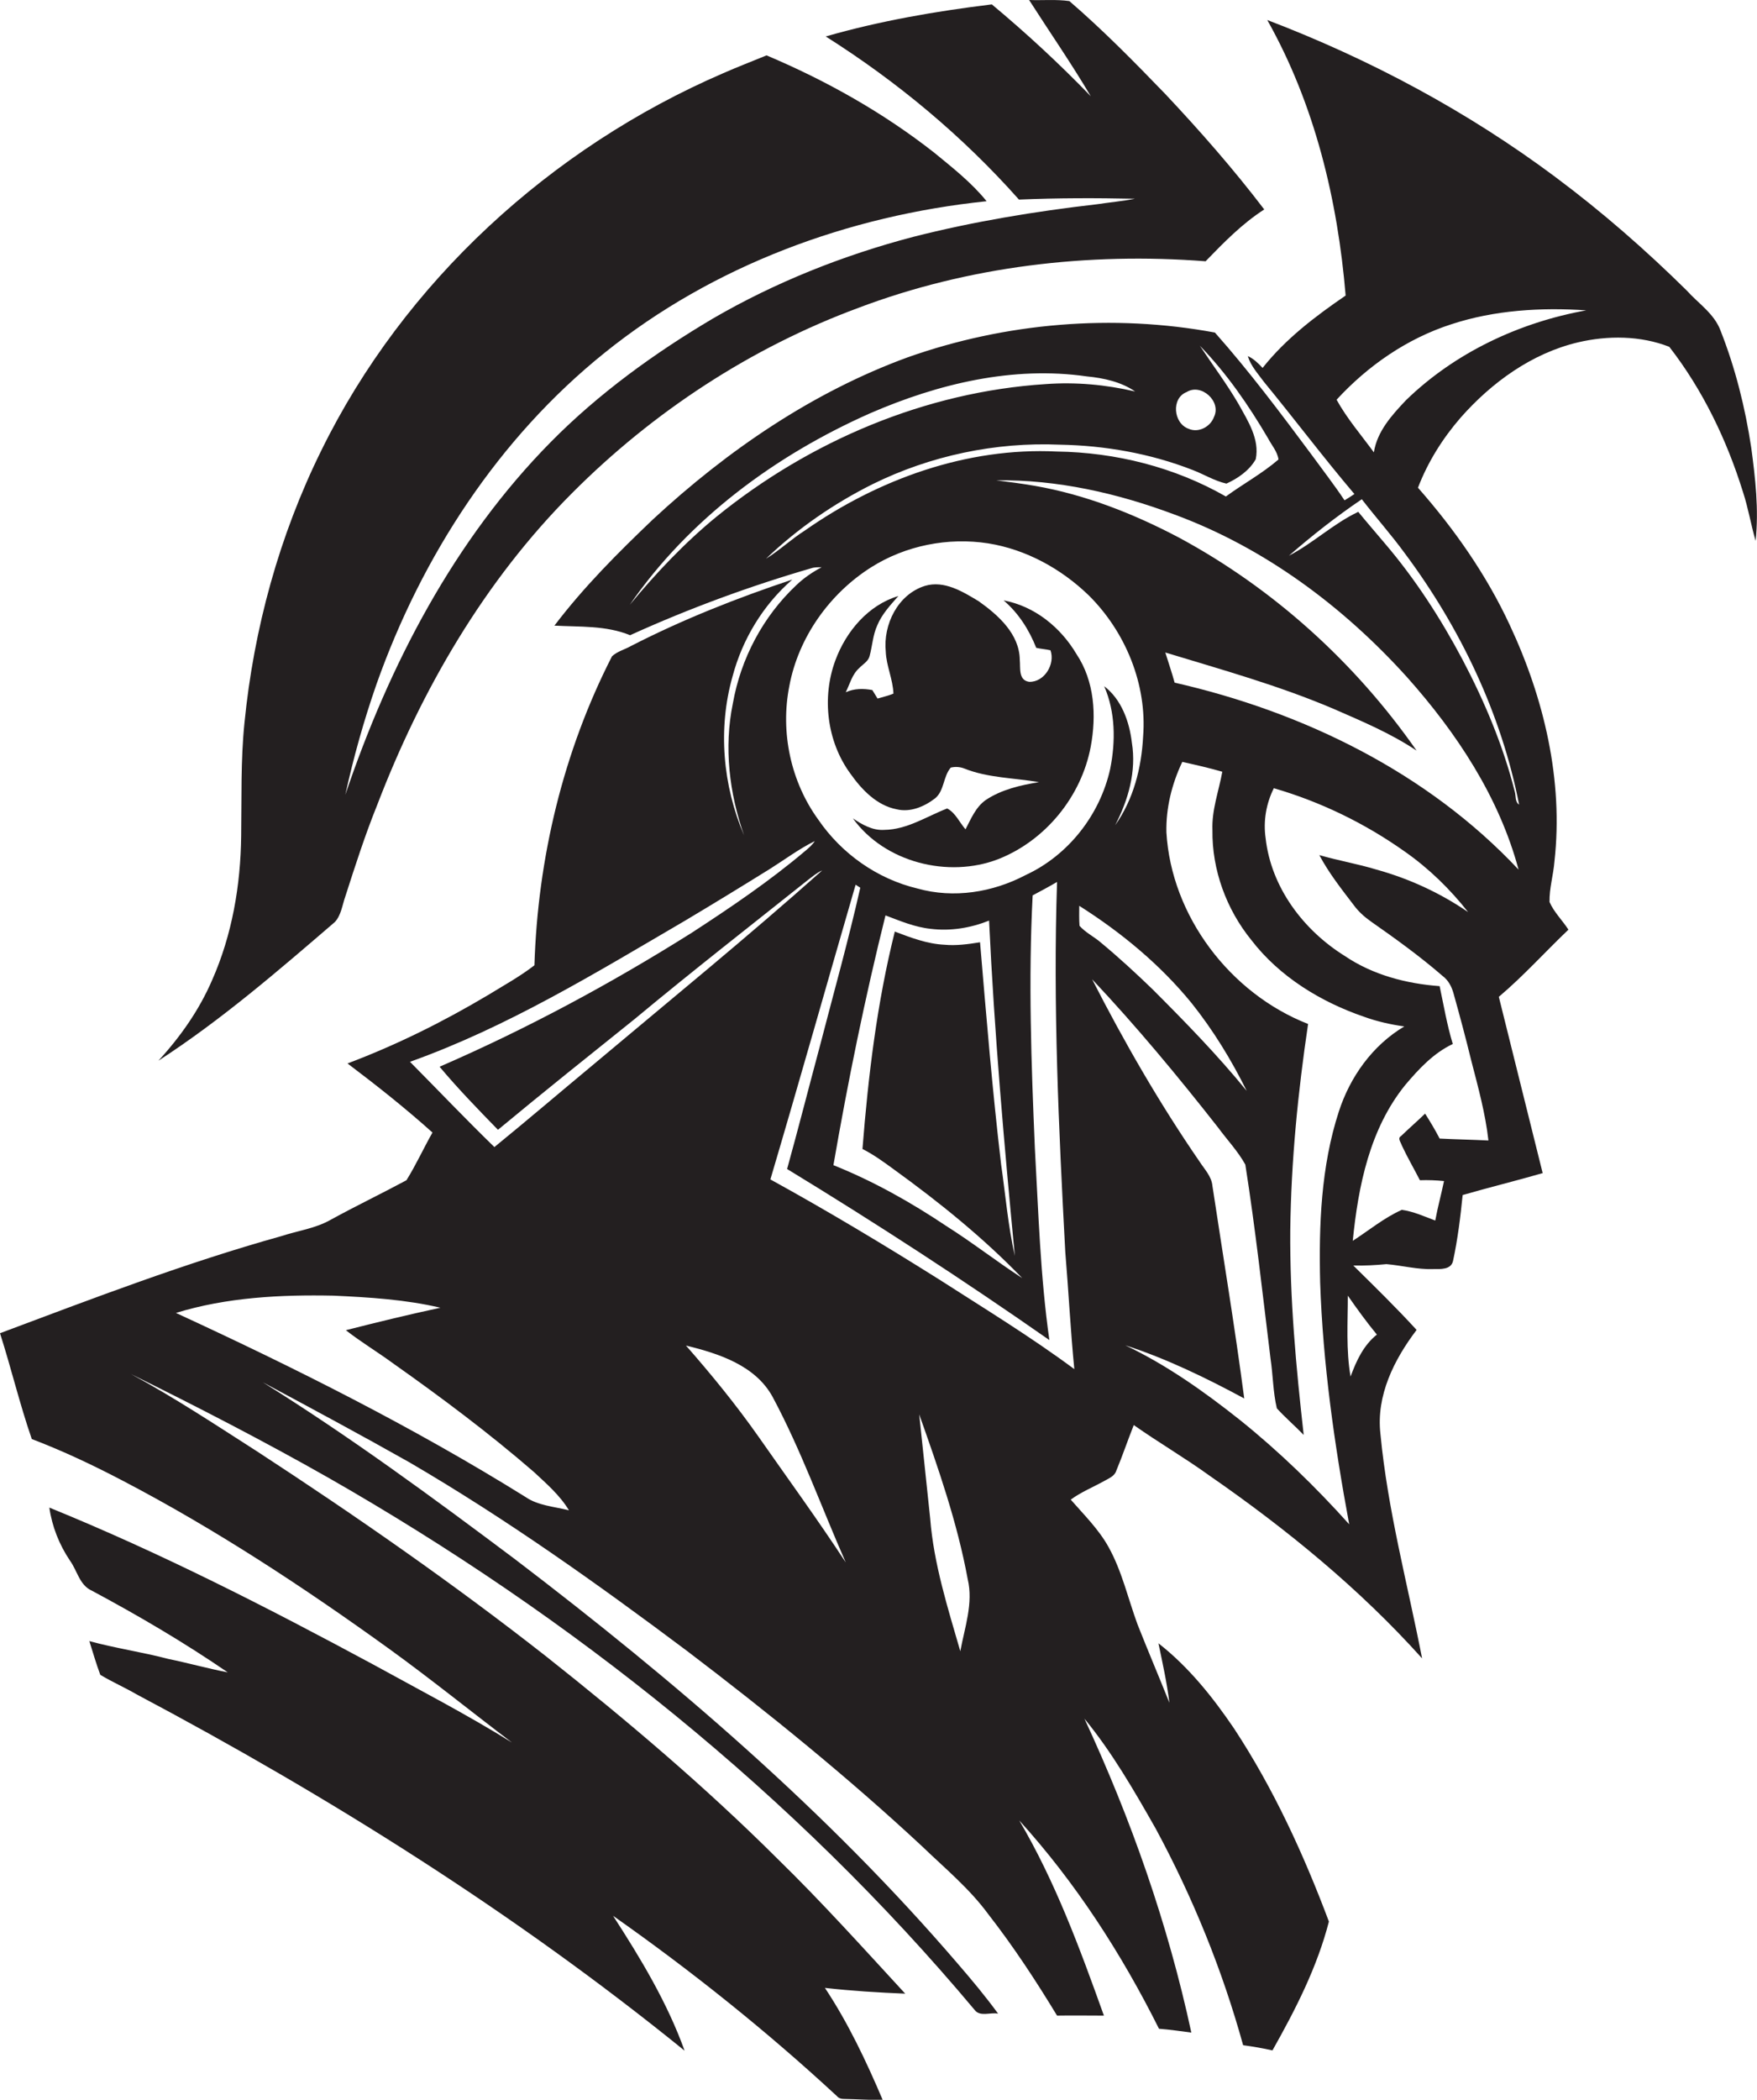 <?xml version="1.0" encoding="utf-8"?>
<!-- Generator: Adobe Illustrator 19.2.0, SVG Export Plug-In . SVG Version: 6.00 Build 0)  -->
<svg version="1.1" id="Layer_1" xmlns="http://www.w3.org/2000/svg" xmlns:xlink="http://www.w3.org/1999/xlink" x="0px" y="0px"
	 viewBox="0 0 641.1 765.9" enable-background="new 0 0 641.1 765.9" xml:space="preserve">
<g>
	<path fill="#231F20" d="M126,327c3.6-11.2,7.2-22.4,11.6-33.3c16.1-42,39.2-81.9,71.2-113.9c29.5-29.6,65.2-53,104.4-67.5
		c40.2-15.2,83.9-20.3,126.7-17c6.6-6.8,13.3-13.7,21.4-18.9c-11.2-14.7-23.4-28.6-36.1-42.1c-11.3-11.7-22.7-23.3-35-33.9
		c-4.8-0.7-9.8-0.2-14.7-0.4c7.5,11.7,15.4,23.1,22.5,35.1c-11.4-11.8-23.5-23-36.1-33.5c-20.4,2.5-40.8,6-60.6,11.7
		c26.1,16.5,50,36.4,70.5,59.5c14.1-0.6,28.2-0.6,42.3-0.3c-4.6,0.9-9.2,1.3-13.8,2c-22.6,2.6-45.1,6.3-67.1,11.9
		c-25.5,6.7-50.2,16.5-73.1,29.8c-21.3,12.6-41.6,27.3-59,44.9c-35.4,35.8-59.1,81.5-75.1,128.8c3-13.7,6.8-27.2,11.4-40.4
		c16.5-46.6,44.5-89.7,83.2-120.8c39.6-31.9,89.1-50.1,139.4-55.3c-5.5-6.8-12.4-12.2-19.1-17.7c-18.6-14.6-39.4-26.3-61.2-35.5
		c-5.3,2.2-10.6,4.2-15.8,6.5c-62.8,27.1-116.5,76.1-146.7,137.7c-15.3,31-24.6,64.9-28,99.3c-1.4,13.7-1,27.4-1.2,41.2
		c-0.2,18-3.3,36.1-10.6,52.6c-4.7,10.9-11.6,20.7-19.6,29.4c23-14.9,43.7-32.8,64.4-50.6C124.5,333.8,124.9,330.1,126,327z"/>
	<path fill="#231F20" d="M639,163.3c-2.2-14.6-5.8-29-11.2-42.7c-2.3-6.2-8.1-9.9-12.3-14.6c-15-14.8-30.9-28.7-47.8-41.3
		c-32.1-24-67.8-43.1-105.3-57.4C479.7,38,488.1,72.9,491,107.8c-11.1,7.6-21.9,15.8-30.3,26.4c-1.6-1.7-3.3-3.4-5.4-4.3
		c1.1,3.6,3.7,6.4,5.9,9.4c11.1,13.5,21.7,27.6,33,40.9c-1.2,0.8-2.4,1.6-3.6,2.3c-3.8-5.7-8-11.1-12-16.6
		c-11.3-15.2-22.7-30.4-35.3-44.6c-37.2-6.9-76.3-3.6-112,9c-34.8,12.7-65.9,34-93,59.1c-12.8,12.2-25.3,24.7-36,38.8
		c9.2,0.5,18.9-0.1,27.6,3.5c21.6-9.8,43.9-18,66.7-24.6c1-0.2,2.1-0.2,3.2-0.2c-3.4,1.8-6.6,4-9.3,6.6
		c-12.1,11.4-20.2,26.7-23.1,43.1c-3.3,16-1.3,32.8,4.1,48.1c-7.8-18.2-9.6-39-4.2-58c3.6-13.6,11.2-26.1,21.8-35.3
		c-20.1,6.7-39.9,14.5-58.8,24.2c-2.3,1.3-5.1,2-7,3.8c-17.8,34.8-27.1,73.7-28.3,112.7c-5.3,4.1-11.3,7.4-17,10.9
		c-16.3,9.7-33.4,18.2-51.2,24.9c10.6,8,21.1,16.3,31,25.2c-3.3,5.8-6,11.8-9.5,17.4c-9.1,4.9-18.5,9.4-27.6,14.4
		c-5.6,3.2-12,4-18.1,6C67.8,460.6,33.9,473.6,0,486.3c4.1,12.8,7.2,25.9,11.6,38.6c11.3,4.3,22.3,9.5,33,15.1
		c34.1,17.8,66.3,39,97.5,61.5c15.2,11,29.8,22.8,44.7,34.1c-16.4-10.2-33.6-19.1-50.5-28.4C97.7,586.4,58.6,566.4,18,549.9
		c1,6.9,3.6,13.5,7.5,19.3c2.7,3.7,3.5,9,8,11c17,9.1,33.7,18.9,49.6,29.8c-7.3-1.4-14.4-3.4-21.7-4.9c-9.5-2.5-19.3-3.9-28.8-6.5
		c1.3,4.1,2.5,8.3,4,12.3c4.3,2.6,8.9,4.6,13.2,7.1c70.3,37.3,138.1,79.8,200,130c-6.3-17.5-16-33.6-26.1-49.2
		c28.6,20.1,56,42,81.6,65.7c0.7,0.8,1.5,1.1,2.5,1.1c4.8,0.1,9.6,0.4,14.3,0.4c-6-14.1-12.6-28.1-21.1-40.9
		c9.8,1.1,19.5,1.7,29.3,2.1c-15.3-16.6-30.4-33.4-46.6-49.2c-26.5-26.4-55.1-50.6-84.4-73.8c-33.8-26.5-69.2-51.1-105.2-74.6
		c-15.3-9.8-30.4-19.8-46.3-28.4c24.3,12,48.4,24.4,72,37.8c88.8,50.7,170,115.6,235.8,194.1c2,2.7,5.8,0.8,8.6,1.4
		c-4.6-6.3-9.6-12.3-14.7-18.2c-47.6-55.5-103.5-103.3-161.5-147.5c-30-22.5-60.2-44.7-92.1-64.6c17.9,9.6,35.8,19.2,53.5,29.2
		c35.3,20.6,68.6,44.3,101.3,68.8c29.6,22.5,58.5,45.9,85.7,71.2c8.3,8,17.3,15.4,24.2,24.8c9.2,11.8,17.4,24.3,25.1,37
		c5.7-0.1,11.4,0,17.1,0c-8.7-24.3-17.7-48.8-30.9-71.2c20.6,22.7,37.3,48.6,51,76c4,0.3,7.9,0.9,11.8,1.4
		c-8.5-39.5-22-77.9-39-114.5c10.1,12.3,18.1,26.2,26,40.1c13.5,25,24.3,51.5,31.9,79c3.6,0.5,7.2,1.1,10.7,1.9
		c8.4-14.9,16.3-30.3,20.6-47c-9.2-24.5-20.2-48.5-34.6-70.4c-7.8-11.5-16.6-22.5-27.6-31.1c1.5,7.2,3.1,14.4,4,21.7
		c-3.8-9.5-7.8-18.9-11.6-28.5c-3.5-9.5-5.7-19.5-10.6-28.3c-3.6-6.5-9-11.8-13.8-17.3c3.8-2.8,8.3-4.6,12.4-6.9
		c1.6-0.9,3.6-1.7,4.2-3.6c2.3-5.5,4.2-11.2,6.4-16.7c9.1,6.4,18.7,12,27.7,18.5c28,19.4,54.7,41.2,77.5,66.6
		c-5.3-27.2-12.6-54.2-15.2-81.9c-1.6-14,5-27.1,13.2-37.9c-7.4-8.1-15.3-15.8-23.1-23.5c4,0.1,8-0.1,12.1-0.5
		c5.7,0.5,11.3,2,17,1.8c2.7,0,6.6,0.3,7.3-3c1.7-7.9,2.7-16,3.5-24c9.7-2.8,19.5-5.2,29.2-8c-5.3-21.5-10.7-42.8-16-64.3
		c9-7.6,16.9-16.4,25.4-24.5c-2.2-3.4-5.3-6.4-6.9-10.1c-0.1-5,1.4-9.8,1.8-14.8c3.3-29.6-3.8-59.5-16.3-86.2
		c-8.5-18.3-20.2-35-33.5-50.1c3.6-9.4,9-18,15.6-25.6c11.3-12.8,25.9-23.4,42.7-27.4c11-2.6,22.9-2.5,33.4,1.6
		c12.2,15.7,21,34,26.9,53c1.9,5.8,2.9,11.9,4.6,17.8C641.8,185.8,640.5,174.5,639,163.3z M433,143c5.3-3.3,12.7,3.4,10,9
		c-1.3,3.7-5.7,6-9.3,4.4C428.1,154.4,427.3,145.2,433,143z M229.8,220.6c21.6-31.3,53.2-54.6,87.8-69.9c24.7-10.7,52-17.3,79-13.4
		c6.2,0.6,12.5,2,17.6,5.5c-10.7-2.5-21.7-3.5-32.6-2.7c-43.9,2.8-86.2,20.8-120.2,48.4C249.8,198,239.4,209,229.8,220.6z
		 M293.7,193.5c-4.9,3.1-9.2,7.2-14.2,10.3c11.5-11,24.7-20.1,38.9-27.2c21.1-10.4,44.8-15.4,68.3-14.4c16.5,0.3,33,3.2,48.4,9.2
		c4.2,1.6,8,4,12.4,5c4.2-1.9,8.4-4.8,10.7-8.9c1.5-7.3-2.9-14-6.2-20c-4.3-7.4-9.5-14.3-14.2-21.4c9.8,10.1,17.8,21.7,24.9,33.8
		c1.3,2.5,3.4,4.8,3.8,7.7c-5.9,5.1-12.9,8.9-19.2,13.5c-18.7-10.7-40.2-16.1-61.7-16.4C352.8,163.1,320.4,174.8,293.7,193.5z
		 M288,250.3c3.3-17.8,14.7-33.8,29.9-43.4c12.5-7.9,28-11,42.7-8.7c13.8,2.2,26.7,9.3,36.7,19c13.4,13.3,21.3,32.5,19.8,51.5
		c-0.6,11.4-3.5,22.9-10.2,32.3c4.8-9.2,7.8-19.7,6.1-30.1c-0.9-7.7-3.8-15.8-10.1-20.6c4.1,9.4,4.2,20.1,2.2,30.1
		c-3.7,16.8-15.3,31.6-30.9,38.8c-12,6.3-26.2,8.6-39.4,4.9c-14.7-3.5-27.7-12.7-36.2-25.1C288.5,285.1,284.7,267.1,288,250.3z
		 M326.1,426.5c16.6,12,32.6,24.9,46.9,39.7c-9.4-6.1-18.2-13-27.7-19c-13-8.7-26.7-16.4-41.2-22.2c5.3-30.6,11.5-61,19-91.1
		c5.3,2,10.7,4.3,16.5,4.9c7.2,0.9,14.5-0.3,21.3-3c1.9,40.8,5.5,81.6,9.4,122.3c-2.5-11-3.4-22.2-5-33.3c-3.2-27-5.4-54-7.7-81.1
		c-4.3,0.7-8.7,1.3-13,0.9c-6.3-0.3-12.3-2.6-18.1-4.8c-6.5,26-9.7,52.6-11.8,79.3C318.7,421.1,322.4,423.8,326.1,426.5z M191.7,546
		c-40.8-25.4-83.9-47-127.5-67.1c18.5-5.7,38.2-6.7,57.5-6.3c13.1,0.6,26.2,1.4,39,4.4c-11.6,2.5-23.1,5.3-34.5,8.2
		c5.5,4.3,11.5,7.9,17.1,12c17.7,12.5,35.1,25.5,51.5,39.7c4.6,4.3,9.5,8.5,12.8,14C202.1,549.5,196.3,549.2,191.7,546z
		 M180.4,418.4c-10.5-10.2-20.5-20.7-30.8-31.1c35.6-12.7,67.9-32.5,100.4-51.5c10.4-6.2,20.7-12.5,31-18.9
		c5.4-3.4,10.6-7.3,16.3-10.1c-0.9,1.4-2.2,2.5-3.5,3.6c-13,11-27.2,20.6-41.5,29.9c-29.4,18.5-60.1,35-91.9,48.8
		c6.7,8,14,15.5,21.3,23c16.5-13.7,33.3-27.1,50-40.5c20.8-17.3,42.1-33.9,63.2-50.7c1.6-1.2,3.2-2.6,5.1-3.4
		c-27.5,24.5-56,47.7-84.2,71.4C204,398.7,192.3,408.7,180.4,418.4z M276.6,523.8c-8.1-11.5-17-22.4-26.3-33
		c11.9,2.9,25.3,7.2,31.6,18.7c10.4,19.4,17.8,40.2,26.7,60.4C298.3,554.2,287.3,539.1,276.6,523.8z M350.4,602.3
		c-4.6-15.9-9.7-31.9-11-48.5c-1.3-12.7-2.7-25.3-4-37.9c7,19.7,13.9,39.5,17.7,60.1C355.2,584.8,352,593.6,350.4,602.3z
		 M342.7,466.7c-20.2-12.7-40.7-25-61.6-36.5c10.6-35.8,20.7-71.7,31.1-107.5c0.4,0.3,1.3,0.8,1.7,1.1c-4.4,19.5-9.8,38.7-14.8,58
		c-4,14.9-7.8,29.8-11.9,44.6c32.5,19.8,64.5,40.6,95.7,62.4c-3.3-23.2-4-46.7-5.3-70.1c-1.3-30.7-2.4-61.4-0.8-92.1
		c3-1.6,6-3.2,8.9-4.9c-1.5,45,0.6,90,3,134.9c1.2,14.3,1.9,28.5,3.3,42.8C376.1,487.6,359.2,477.3,342.7,466.7z M393.9,337.7
		c-0.2-2.5-0.1-4.9-0.1-7.3c15.3,9.7,29.5,21.4,41,35.5c7.9,9.9,14.5,20.7,20.1,32c-10.6-13-22.4-25.1-34.3-37
		c-6.1-5.9-12.3-11.6-18.8-17C399.3,341.7,396.1,340.2,393.9,337.7z M452.5,518c-13.1-10.4-26.8-20.1-41.9-27.3
		c15.1,4.9,29.5,11.9,43.4,19.4c-3.4-25.9-7.7-51.7-11.6-77.5c-0.3-3.5-2.9-6.1-4.7-8.9c-14.6-21.2-27.5-43.6-39.2-66.5
		c16.2,17.2,31.3,35.4,45.9,54c3.3,4.5,7.3,8.7,10,13.6c3.7,23.5,6.3,47.2,9.2,70.8c0.9,6,0.9,12.2,2.3,18.1
		c3.1,3.4,6.6,6.4,9.8,9.7c-2.8-24.8-5.1-49.7-4.9-74.7c0.3-25.2,2.8-50.3,6.5-75.2c-28.4-11.1-49.9-39.3-51.7-69.9
		c-0.2-8.9,2-17.7,5.8-25.7c4.9,1.1,9.8,2.2,14.6,3.6c-1.3,7.1-3.9,14-3.6,21.3c-0.2,14.5,5.1,28.9,14.2,40.1
		c10.3,13.4,25.4,22.6,41.2,28c4.7,1.7,9.6,2.8,14.6,3.5c-11.6,6.9-19.8,18.4-23.9,31.1c-6.5,20-7.3,41.4-6.8,62.3
		c1,29.6,5.2,59.1,10.6,88.2C480,542.3,466.8,529.5,452.5,518z M502.4,486.8c-4.9,3.9-7.5,9.6-9.6,15.3c-1.7-9.7-1-19.7-1-29.5
		C495.2,477.5,498.7,482.3,502.4,486.8z M525.3,415.3c-1.6-3.1-3.4-6.1-5.3-9.1c-2.9,2.8-5.9,5.4-8.8,8.2c-1.4,0.8,0,2.3,0.3,3.4
		c2,4.3,4.4,8.4,6.6,12.7c2.9-0.1,5.9,0,8.8,0.3c-1,4.8-2.3,9.5-3.2,14.4c-4-1.5-7.9-3.3-12.2-3.9c-6.5,2.9-12,7.5-17.9,11.3
		c2-20,6.2-40.9,19.2-56.9c4.9-5.8,10.3-11.6,17.3-14.9c-2.1-6.9-3.3-14-4.8-21.1c-12.2-0.9-24.4-4.1-34.6-11
		c-15.1-9.4-26.9-25-28.9-43c-0.9-6.2,0.2-12.6,3-18.2c17.2,5,33.4,12.9,47.9,23.2c8.7,6.1,16.4,13.6,23,22
		c-10.2-7-21.5-12.2-33.4-15.5c-6.9-2.1-14-3.3-20.9-5.3c3.5,6.6,8.1,12.4,12.6,18.3c1.7,2.3,3.8,4.2,6.2,5.9
		c9,6.3,17.9,12.7,26.2,19.9c2,1.5,3.2,3.7,3.9,6.1c2.3,8.2,4.5,16.4,6.5,24.6c2.5,9.7,5.2,19.4,6.3,29.3
		C537.1,415.7,531.2,415.6,525.3,415.3z M428.6,249c-1-3.7-2.3-7.4-3.4-11c20.7,6.3,41.6,12.1,61.5,20.6
		c10.3,4.5,20.8,8.9,30.2,15.2c-22.4-32.1-52.2-59.1-86.7-77.7c-16.5-8.7-34.2-15.7-52.7-18.9c-4.6-0.8-9.3-1.4-14-2
		c22.3-0.3,44.3,4.7,65.1,12.5c32.8,12.1,61.5,33.5,84.8,59.3c18.1,20.3,33.6,43.7,40.7,70.2C520.9,281.8,475.6,259.7,428.6,249z
		 M554.3,293.5c-1.6-1.1-1.1-3.2-1.6-4.8c-4.2-16.7-11-32.8-19-48c-8-15.1-17.3-29.5-28.4-42.5c-3.2-3.8-6.5-7.6-9.7-11.5
		c-9.1,4.3-16.4,11.4-25.3,16c8.5-7.4,17.3-14.3,26.6-20.6c5.1,6.6,10.7,12.9,15.6,19.6C532.8,228.9,547.8,260.3,554.3,293.5z
		 M513,146c-5.1,5.4-10.5,11.3-11.7,19c-4.6-6.3-9.8-12.3-13.6-19.2c11.4-12.4,25.7-22.3,41.8-27.5c15.8-5.2,32.7-6.2,49.3-5.1
		C554.4,117.6,530.9,128.6,513,146z"/>
	<path fill="#231F20" d="M327.2,295.2c5,1.2,10.1-1,14-4c3.4-2.8,2.9-7.9,5.7-11.2c1.6-0.4,3.3-0.3,4.9,0.3c8.7,3.5,18.2,3.4,27.3,5
		c-6.8,1.1-13.7,2.7-19.4,6.5c-3.7,2.6-5.4,6.9-7.4,10.7c-2.2-2.5-3.7-6.1-6.7-7.6c-7.5,2.9-14.6,7.7-22.9,7.8
		c-4.3,0.3-8.1-1.9-11.5-4.2c11.6,16.1,34.8,21.9,53,14.9c17.3-6.8,30.4-22.9,33.8-41.1c2.1-11.3,1.4-23.8-5.2-33.7
		c-5.8-9.8-15.3-17.5-26.6-19.6c5.4,4.6,9.3,10.7,11.9,17.3c1.7,0.4,3.5,0.5,5.2,0.9c1.8,5-2.2,11.7-7.8,11.5c-4-0.6-3.1-5.1-3.4-8
		c-0.1-9.4-7.8-16.3-15-21.4c-5.8-3.5-12.6-7.7-19.6-5.6c-9.9,3.1-15.3,14.1-14.3,24c0.2,5.2,2.6,10,2.8,15.3
		c-1.9,0.8-3.8,1.2-5.8,1.8c-0.6-1-1.3-2.1-1.9-3.1c-3.3-0.6-6.6-0.6-9.7,0.8c1.5-3,2.3-6.5,4.9-8.8c1.3-1.4,3.3-2.4,3.8-4.4
		c1-3.7,1.2-7.7,2.8-11.2c1.7-4.1,4.8-7.4,7.7-10.7c-11,3.3-19.1,12.9-23,23.5c-5,13.5-3.1,29.6,5.5,41.3
		C314.4,288,319.9,293.8,327.2,295.2z"/>
</g>
</svg>
